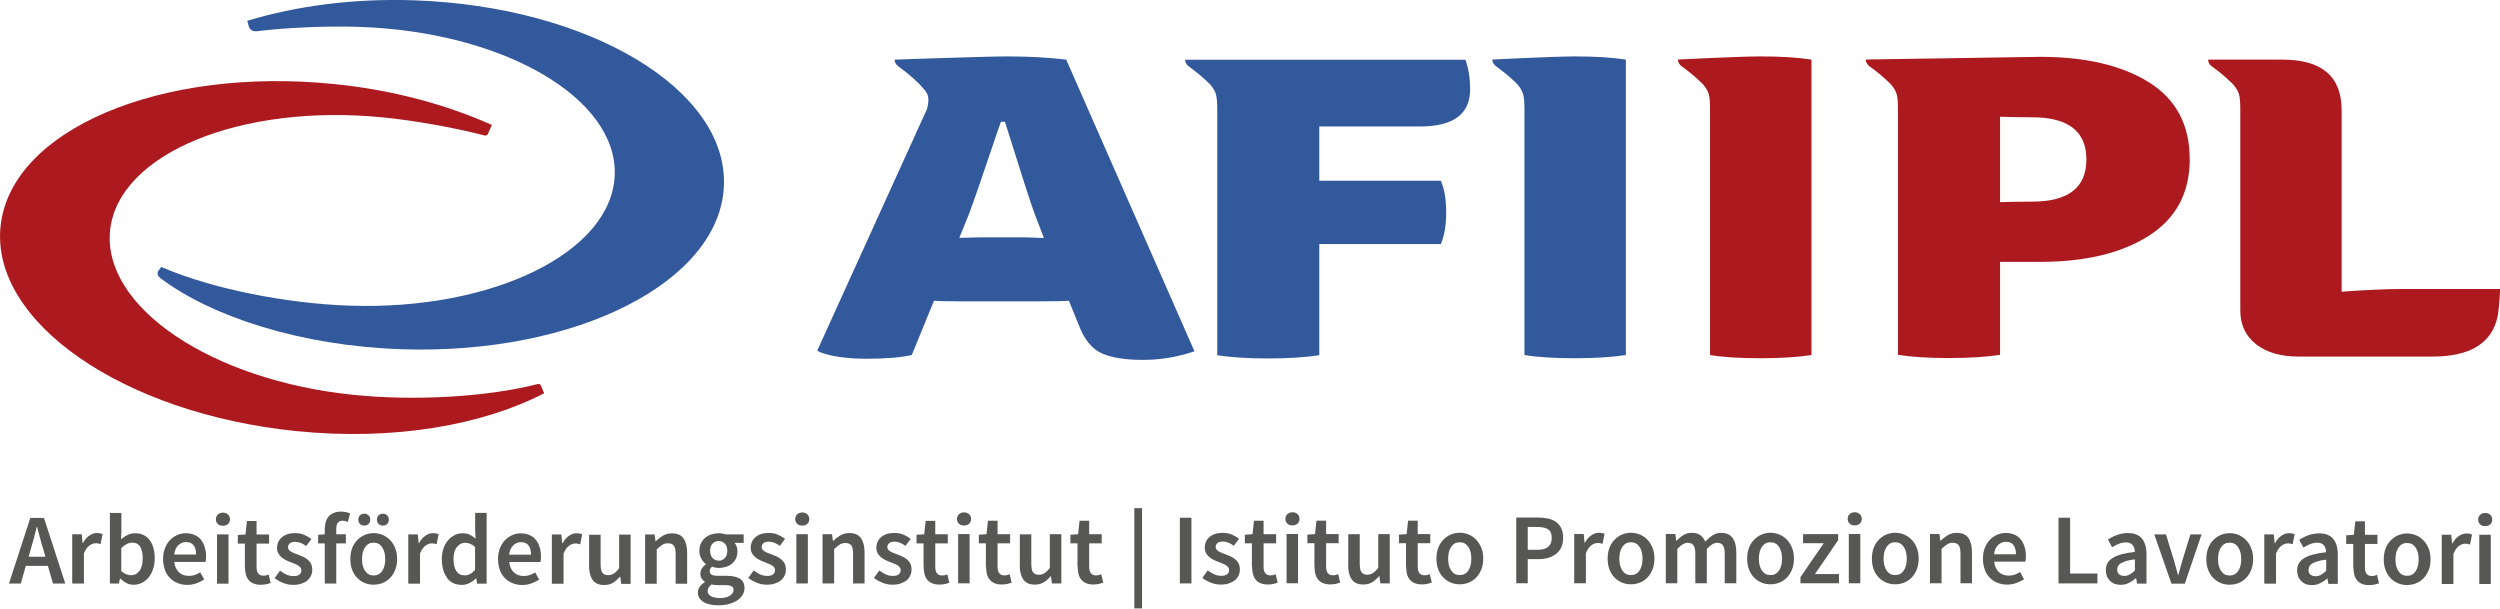<?xml version="1.0" encoding="UTF-8"?> <svg xmlns="http://www.w3.org/2000/svg" id="Ebene_2" viewBox="0 0 241.53 58.84"><defs><style>.cls-1{fill:#33599d;}.cls-1,.cls-2,.cls-3{stroke-width:0px;}.cls-2{fill:#575756;}.cls-3{fill:#ac191e;}</style></defs><g id="Ebene_1-2"><g id="Logo-mit-Zusatz"><path class="cls-3" d="m175.01,34.31V5.76c-1.3-.21-2.94-.31-4.93-.31s-7.97.3-7.97.3q0,.42.42.7c.57.42,1.13.84,1.98,1.67.57.7.7.98.7,2.51v23.67c1.26.21,2.88.31,4.87.31s3.63-.11,4.93-.31"></path><path class="cls-1" d="m110.4,34.77c1.73,0,3.39-.28,5-.83l-12.39-28.18c-1.73-.21-3.63-.31-5.71-.31s-10.87.31-10.87.31q0,.42.42.7c.57.42,1.13.84,1.98,1.67.55.68,1.13.89.73,2.4l-10.59,23.31s0,.1.43.25c1.03.36,2.53.57,4.35.57s3.26-.12,4.34-.36l2.14-5.24c.48.04,1.19.05,2.14.05h8.69c.99,0,1.73-.02,2.21-.05l.97,2.39c.52,1.35,1.24,2.24,2.17,2.67.93.43,2.26.65,3.99.65m-9.54-11.78c-.17,0-.47,0-.91-.03-.43-.02-.74-.03-.91-.03h-4.28l-2.08.05.97-2.39c.39-1.04.97-2.72,1.75-5.03.78-2.32,1.21-3.58,1.3-3.79h.39c1.6,5.12,2.57,8.13,2.92,9.03l.84,2.18Z"></path><path class="cls-1" d="m157.08,34.31V5.76c-1.3-.21-2.94-.31-4.93-.31s-7.97.3-7.97.3q0,.42.42.7c.57.42,1.13.84,1.98,1.67.56.7.7.98.7,2.51v23.67c1.26.21,2.88.31,4.87.31s3.63-.11,4.93-.31"></path><path class="cls-3" d="m241.53,27.92h-9.4c-1.56,0-3.52.09-5.9.26V10.64c0-3.25-1.91-4.88-5.71-4.88h-7.19q0,.42.42.7c.57.41,1.13.84,1.98,1.67.57.69.71.97.71,2.5h0s0,19.36,0,19.36c0,1.38.51,2.47,1.53,3.27,1.02.8,2.39,1.19,4.12,1.19h12.91c3.63,0,5.73-1.28,6.29-3.84.08-.31.17-1.21.26-2.7m-30-12.56c0-3.28-1.31-5.75-3.92-7.39-2.62-1.64-6.13-2.47-10.54-2.47l-16.83.26q0,.42.42.7c.56.41,1.13.84,1.98,1.67.57.69.71.97.71,2.5h0s0,23.66,0,23.66c1.3.21,2.93.31,4.9.31s3.62-.1,4.96-.31v-8.98h3.86c4.37,0,7.87-.84,10.51-2.52,2.64-1.68,3.96-4.16,3.96-7.45m-9.99.08c0,2.72-1.75,4.07-5.25,4.07-1.17,0-2.27.02-3.09.05v-8.25c.99.03,2.09.05,3.09.05,3.5,0,5.25,1.36,5.25,4.07"></path><path class="cls-1" d="m142.03,8.62c0-1.07-.15-2.02-.45-2.85h-22.78,0s-4.3,0-4.3,0q0,.42.42.7c.56.42,1.13.84,1.98,1.67.57.69.7.98.7,2.51h0s0,23.67,0,23.67c1.34.21,2.99.31,4.93.31s3.59-.11,4.93-.31v-10.74h11.74c.35-.79.52-1.82.52-3.06s-.17-2.26-.52-3.06h-11.74v-5.24h9.7c3.25,0,4.87-1.19,4.87-3.58"></path><path class="cls-1" d="m69.94,17.91C70.28,8.6,56.87.6,39.99.03c-5.88-.2-11.38.55-16.1,1.98l.15.54s.14.54.75.47c2.89-.36,6.88-.53,9.97-.42,13.87.47,24.9,6.87,24.63,14.31-.27,7.44-11.73,13.09-25.6,12.62-6.11-.2-13.36-1.63-18.21-3.74l-.28.37s-.27.37.22.73c4.96,3.72,13.53,6.52,23.25,6.85,16.88.57,30.83-6.52,31.17-15.82"></path><path class="cls-3" d="m47.52,12.07c-4.38-1.95-9.55-3.38-15.23-3.95C15.5,6.42,1.07,12.55.06,21.81c-1.01,9.26,11.79,18.14,28.58,19.84,9.36.95,17.96-.56,23.93-3.66l-.31-.74s-.09-.2-.3-.15c-4.87,1.26-11.93,1.65-17.78,1.05-13.81-1.4-24.34-8.53-23.54-15.93.81-7.4,12.66-12.26,26.46-10.87,2.94.3,6.66.95,9.73,1.74,0,0,.21.05.3-.14l.39-.88Z"></path><path class="cls-2" d="m239.53,56.42h1.11v-4.76h-1.11v4.76Zm1.06-5.76c.13-.12.19-.27.19-.46s-.06-.34-.19-.46c-.13-.12-.29-.18-.49-.18s-.37.06-.49.18c-.13.12-.19.27-.19.46s.06.34.19.46c.13.12.29.17.49.17s.36-.06.49-.17m-4.67,5.76h1.11v-2.91c.15-.36.33-.62.53-.76.21-.15.4-.22.59-.22.1,0,.19,0,.26.02.07.01.15.03.23.06l.19-.97c-.14-.06-.32-.1-.54-.1-.25,0-.5.08-.74.25-.24.16-.44.4-.61.71h-.04l-.08-.84h-.92v4.76Zm-4.19-3.53c.2-.29.47-.43.82-.43s.62.14.82.43c.2.29.3.67.3,1.16s-.1.86-.3,1.15c-.2.29-.47.43-.82.43s-.62-.14-.82-.43c-.2-.29-.3-.67-.3-1.15s.1-.87.3-1.16m-1.25,2.21c.12.31.29.57.5.78.21.21.45.37.72.48.27.11.56.16.85.16s.58-.05.86-.16.51-.27.72-.48c.21-.21.37-.47.5-.78.13-.31.19-.66.19-1.06s-.06-.75-.19-1.06c-.13-.31-.29-.57-.5-.78-.21-.21-.45-.38-.72-.49-.27-.11-.56-.17-.86-.17s-.58.06-.85.17c-.27.11-.51.28-.72.49-.21.21-.38.47-.5.78-.12.31-.18.66-.18,1.06s.06.75.18,1.06m-3.11-.29c0,.26.03.49.08.7.05.21.14.39.26.54.12.15.27.27.46.35.19.08.42.13.7.13.19,0,.36-.02.53-.05.16-.04.31-.08.44-.12l-.19-.82c-.07.03-.15.06-.24.08-.09.02-.17.03-.26.03-.45,0-.67-.28-.67-.83v-2.27h1.21v-.88h-1.21v-1.3h-.93l-.14,1.3-.74.05v.83h.68v2.27Zm-4.26-.09c.06-.1.15-.2.29-.28.13-.08.31-.15.53-.22.22-.06.49-.12.81-.15v1.07c-.17.17-.34.3-.5.39-.16.09-.34.14-.53.14s-.36-.05-.49-.15c-.13-.1-.19-.25-.19-.47,0-.12.03-.23.09-.33m-.78,1.43c.26.26.6.38,1.02.38.28,0,.55-.06.79-.18.24-.12.47-.27.68-.46h.03l.09.52h.91v-2.82c0-.67-.15-1.17-.44-1.53-.29-.35-.74-.53-1.34-.53-.38,0-.73.06-1.06.18-.33.12-.62.27-.89.44l.41.75c.21-.13.42-.24.64-.33.22-.09.45-.14.69-.14.16,0,.3.02.4.07.11.05.19.12.26.2.07.09.12.19.15.3.03.11.05.23.05.35-.98.11-1.69.3-2.13.58-.45.28-.67.67-.67,1.18,0,.42.13.76.39,1.01m-3.54.27h1.11v-2.91c.15-.36.33-.62.53-.76.21-.15.4-.22.59-.22.1,0,.19,0,.26.02.07.01.15.03.23.06l.19-.97c-.14-.06-.32-.1-.54-.1-.25,0-.5.08-.74.25-.24.16-.44.4-.61.71h-.04l-.08-.84h-.92v4.76Zm-4.19-3.53c.2-.29.47-.43.82-.43s.62.14.82.43c.2.29.3.67.3,1.16s-.1.86-.3,1.15c-.2.29-.47.43-.82.43s-.62-.14-.82-.43c-.2-.29-.3-.67-.3-1.15s.1-.87.3-1.16m-1.25,2.21c.12.31.29.57.5.78.21.21.45.37.72.48.27.11.56.16.85.16s.58-.05.86-.16.51-.27.72-.48c.21-.21.37-.47.5-.78.13-.31.19-.66.19-1.06s-.06-.75-.19-1.06c-.13-.31-.29-.57-.5-.78-.21-.21-.45-.38-.72-.49-.27-.11-.56-.17-.86-.17s-.58.06-.85.17c-.27.11-.51.28-.72.49-.21.21-.38.47-.5.78-.12.31-.18.66-.18,1.06s.06.75.18,1.06m-3.55,1.32h1.29l1.62-4.76h-1.08l-.76,2.47c-.07.23-.14.47-.2.71-.06.24-.13.48-.2.73h-.04c-.06-.25-.13-.49-.2-.73-.07-.24-.13-.47-.2-.71l-.76-2.47h-1.13l1.66,4.76Zm-5.16-1.7c.06-.1.15-.2.29-.28.13-.08.31-.15.53-.22.22-.06.49-.12.81-.15v1.07c-.17.17-.34.3-.5.39-.16.09-.34.14-.53.14s-.36-.05-.49-.15c-.13-.1-.19-.25-.19-.47,0-.12.03-.23.09-.33m-.78,1.43c.26.26.6.38,1.02.38.28,0,.55-.06.79-.18.24-.12.47-.27.68-.46h.03l.09.52h.91v-2.82c0-.67-.15-1.17-.44-1.53-.29-.35-.74-.53-1.34-.53-.38,0-.73.06-1.06.18-.33.12-.62.27-.89.44l.41.75c.21-.13.42-.24.64-.33.22-.09.45-.14.69-.14.16,0,.3.02.4.07.11.05.19.12.26.2.07.09.12.19.15.3.03.11.05.23.05.35-.98.11-1.69.3-2.13.58-.45.28-.67.67-.67,1.18,0,.42.13.76.39,1.01m-4.96.27h3.76v-.95h-2.64v-5.39h-1.12v6.34Zm-6.23-2.8c.05-.4.18-.7.4-.91.21-.2.46-.31.75-.31.33,0,.57.11.73.32.16.21.24.51.24.89h-2.11Zm-.9,1.48c.12.31.29.57.5.78.21.21.46.38.75.49.28.11.59.17.92.17.3,0,.59-.05.87-.15.28-.1.53-.22.76-.37l-.38-.7c-.17.11-.35.2-.53.26-.18.06-.37.09-.58.09-.39,0-.71-.12-.95-.35-.25-.23-.4-.57-.45-1h3.02c.03-.13.05-.3.05-.52,0-.33-.04-.63-.13-.91-.08-.28-.21-.52-.37-.72s-.37-.36-.62-.46c-.25-.11-.53-.16-.85-.16-.28,0-.55.06-.81.17-.26.12-.5.28-.7.49-.2.21-.37.47-.49.78-.12.31-.18.66-.18,1.05s.06.74.18,1.05m-5.29,1.32h1.11v-3.32c.2-.19.38-.34.54-.44.16-.1.34-.15.55-.15.26,0,.46.08.57.24.12.16.17.44.17.83v2.84h1.11v-2.98c0-.61-.12-1.07-.35-1.4-.23-.33-.6-.49-1.11-.49-.33,0-.62.07-.87.22-.25.15-.48.33-.69.53h-.04l-.08-.64h-.92v4.76Zm-4.19-3.53c.2-.29.47-.43.82-.43s.62.14.82.43c.2.29.3.67.3,1.16s-.1.86-.3,1.15c-.2.29-.47.43-.82.43s-.62-.14-.82-.43c-.2-.29-.3-.67-.3-1.15s.1-.87.3-1.16m-1.25,2.21c.12.31.29.57.5.78.21.21.45.37.72.48s.56.16.85.16.58-.05.86-.16c.27-.11.51-.27.72-.48.21-.21.37-.47.5-.78.13-.31.19-.66.19-1.06s-.06-.75-.19-1.06c-.13-.31-.29-.57-.5-.78-.21-.21-.45-.38-.72-.49-.27-.11-.56-.17-.86-.17s-.58.06-.85.17c-.27.11-.51.28-.72.49-.21.21-.38.47-.5.78-.12.31-.18.66-.18,1.06s.06.75.18,1.06m-2.41,1.32h1.11v-4.76h-1.11v4.76Zm1.06-5.76c.13-.12.19-.27.19-.46s-.06-.34-.19-.46c-.13-.12-.29-.18-.49-.18s-.36.06-.49.18c-.13.12-.19.27-.19.46s.06.34.19.46c.13.12.29.17.49.17s.36-.06.49-.17m-5.73,5.76h3.72v-.89h-2.32l2.24-3.27v-.59h-3.39v.88h2l-2.25,3.27v.6Zm-3.72-3.53c.2-.29.47-.43.82-.43s.62.14.82.43c.2.29.3.67.3,1.16s-.1.86-.3,1.15c-.2.29-.47.43-.82.43s-.62-.14-.82-.43c-.2-.29-.3-.67-.3-1.15s.1-.87.3-1.16m-1.25,2.21c.12.31.29.57.5.78.21.21.45.37.72.48s.56.16.85.16.58-.05.86-.16c.27-.11.51-.27.72-.48.21-.21.37-.47.5-.78s.19-.66.19-1.06-.06-.75-.19-1.06c-.13-.31-.29-.57-.5-.78-.21-.21-.45-.38-.72-.49-.27-.11-.56-.17-.86-.17s-.58.06-.85.17c-.27.11-.51.28-.72.49-.21.21-.38.47-.5.78-.12.31-.18.66-.18,1.06s.06.75.18,1.06m-8.04,1.32h1.11v-3.32c.37-.39.7-.59,1-.59.25,0,.44.08.56.24.12.16.18.44.18.83v2.84h1.11v-3.32c.37-.39.7-.59,1-.59.25,0,.43.08.55.24.12.16.18.44.18.83v2.84h1.12v-2.98c0-.61-.12-1.07-.36-1.4-.24-.33-.61-.49-1.11-.49-.3,0-.58.08-.82.24-.25.16-.48.36-.71.61-.11-.27-.27-.48-.48-.63-.21-.15-.49-.22-.84-.22-.3,0-.56.07-.8.22-.24.15-.45.33-.65.54h-.04l-.08-.65h-.92v4.76Zm-4.19-3.53c.2-.29.47-.43.82-.43s.62.14.82.43c.2.29.3.67.3,1.16s-.1.86-.3,1.15c-.2.29-.47.43-.82.43s-.62-.14-.82-.43c-.2-.29-.3-.67-.3-1.15s.1-.87.3-1.16m-1.25,2.21c.12.31.29.57.5.78.21.21.45.37.72.48.27.11.56.16.85.16s.58-.05.86-.16.52-.27.72-.48c.21-.21.37-.47.5-.78.13-.31.19-.66.19-1.06s-.06-.75-.19-1.06c-.13-.31-.29-.57-.5-.78-.21-.21-.45-.38-.72-.49-.27-.11-.56-.17-.86-.17s-.58.06-.85.17c-.27.11-.51.28-.72.49-.21.21-.38.47-.5.78-.12.31-.18.66-.18,1.06s.06.75.18,1.06m-3.39,1.32h1.11v-2.91c.15-.36.33-.62.53-.76.21-.15.4-.22.59-.22.1,0,.19,0,.26.02s.15.03.23.06l.19-.97c-.14-.06-.32-.1-.54-.1-.25,0-.5.08-.74.25-.24.16-.44.4-.61.71h-.04l-.08-.84h-.92v4.76Zm-4.51-3.23v-2.21h.92c.47,0,.81.08,1.05.23.23.15.35.43.35.83,0,.77-.47,1.15-1.4,1.15h-.92Zm-1.12,3.23h1.12v-2.33h1.01c.34,0,.66-.04.95-.12.29-.08.55-.21.77-.38.22-.17.39-.39.51-.64.12-.26.18-.56.18-.91,0-.37-.06-.68-.18-.93-.12-.25-.29-.45-.5-.61-.21-.16-.47-.26-.76-.33-.29-.06-.62-.1-.96-.1h-2.13v6.34Zm-6.27-3.53c.2-.29.47-.43.82-.43s.62.14.82.43c.2.29.3.67.3,1.16s-.1.86-.3,1.15c-.2.29-.47.43-.82.43s-.62-.14-.82-.43c-.2-.29-.3-.67-.3-1.15s.1-.87.3-1.16m-1.25,2.21c.12.31.29.57.5.78.21.21.45.37.72.48.27.11.56.16.85.16s.58-.05.86-.16c.27-.11.51-.27.72-.48.21-.21.37-.47.5-.78.13-.31.19-.66.19-1.06s-.06-.75-.19-1.06c-.13-.31-.29-.57-.5-.78-.21-.21-.45-.38-.72-.49-.27-.11-.56-.17-.86-.17s-.58.06-.85.17c-.27.11-.51.28-.72.49-.21.21-.38.47-.5.78-.12.31-.18.66-.18,1.06s.06.75.18,1.06m-3.11-.29c0,.26.03.49.08.7.05.21.14.39.26.54.12.15.27.27.47.35.19.08.42.13.7.13.19,0,.36-.02.53-.05.16-.04.31-.08.44-.12l-.19-.82c-.07.03-.15.06-.24.08-.09.02-.17.03-.26.03-.45,0-.67-.28-.67-.83v-2.27h1.21v-.88h-1.21v-1.3h-.93l-.14,1.3-.74.05v.83h.68v2.27Zm-5.6-.16c0,.61.12,1.07.35,1.4.23.33.6.49,1.11.49.33,0,.62-.07.86-.22.24-.15.47-.35.67-.59h.03l.09.7h.91v-4.76h-1.11v3.26c-.18.23-.35.4-.51.5-.16.1-.34.16-.55.16-.26,0-.45-.08-.56-.24-.12-.16-.17-.44-.17-.83v-2.84h-1.11v2.98Zm-3.25.16c0,.26.03.49.08.7.05.21.14.39.26.54.12.15.27.27.47.35.19.08.42.13.7.13.19,0,.36-.02.53-.05.16-.04.31-.08.44-.12l-.19-.82c-.07.03-.15.06-.24.08-.09.02-.17.03-.26.03-.45,0-.67-.28-.67-.83v-2.27h1.21v-.88h-1.21v-1.3h-.93l-.14,1.3-.74.05v.83h.68v2.27Zm-2.7,1.61h1.11v-4.76h-1.11v4.76Zm1.06-5.76c.13-.12.19-.27.19-.46s-.06-.34-.19-.46c-.13-.12-.29-.18-.49-.18s-.36.06-.49.18c-.13.12-.19.27-.19.46s.06.34.19.46c.13.12.29.17.49.17s.36-.06.49-.17m-4.39,4.16c0,.26.03.49.08.7.05.21.14.39.26.54.12.15.27.27.46.35.19.08.42.13.7.13.19,0,.36-.02.53-.05.16-.04.31-.08.44-.12l-.19-.82c-.07.03-.15.06-.24.08-.09.02-.17.03-.26.03-.45,0-.67-.28-.67-.83v-2.27h1.21v-.88h-1.21v-1.3h-.93l-.14,1.3-.74.05v.83h.68v2.27Zm-4.82,1.07c.23.19.51.34.83.47.32.13.64.19.97.19.3,0,.56-.04.79-.12.23-.08.43-.18.58-.31.16-.13.27-.29.35-.46.08-.18.12-.37.12-.58,0-.22-.04-.41-.12-.57-.08-.16-.19-.29-.32-.4-.13-.11-.28-.2-.44-.28-.16-.07-.32-.14-.48-.2-.13-.05-.25-.09-.37-.14-.12-.05-.22-.09-.31-.15-.09-.05-.16-.11-.22-.18-.05-.07-.08-.15-.08-.25,0-.15.06-.27.17-.37.11-.1.29-.15.53-.15.19,0,.37.04.54.11.17.07.34.17.51.3l.51-.68c-.19-.15-.42-.28-.69-.4-.26-.12-.56-.17-.89-.17-.54,0-.96.13-1.27.4-.31.26-.46.61-.46,1.03,0,.2.04.37.12.52.08.15.18.27.31.38.13.11.27.2.43.28.16.08.32.15.47.2.12.05.25.1.37.15.12.05.23.1.33.16.1.06.17.12.23.2.06.07.09.16.09.26,0,.17-.06.31-.18.41s-.31.16-.57.16-.47-.05-.68-.14c-.21-.09-.42-.22-.63-.39l-.52.72Zm-2.16.54h1.12v-6.34h-1.12v6.34Zm-4.4,2.42h.75v-9.69h-.75v9.69Zm-5.47-4.03c0,.26.03.49.08.7.05.21.14.39.26.54.12.15.27.27.46.35.19.08.42.13.7.13.19,0,.36-.02.53-.05.16-.04.31-.08.44-.12l-.19-.82c-.07.03-.15.06-.24.08-.09.02-.17.03-.26.03-.45,0-.67-.28-.67-.83v-2.27h1.21v-.88h-1.21v-1.3h-.93l-.14,1.3-.74.05v.83h.68v2.27Zm-5.6-.16c0,.61.12,1.07.35,1.4.23.33.6.49,1.11.49.33,0,.62-.07.86-.22s.47-.35.67-.59h.03l.09.7h.91v-4.76h-1.11v3.26c-.18.23-.35.4-.51.5-.16.1-.34.16-.55.16-.26,0-.45-.08-.56-.24-.12-.16-.17-.44-.17-.83v-2.84h-1.11v2.98Zm-3.25.16c0,.26.03.49.08.7.05.21.14.39.26.54.12.15.27.27.46.35.19.08.42.13.7.13.19,0,.36-.02.53-.05.16-.04.31-.08.44-.12l-.19-.82c-.07.03-.15.06-.24.08-.09.02-.17.03-.26.03-.45,0-.67-.28-.67-.83v-2.27h1.21v-.88h-1.21v-1.3h-.93l-.14,1.3-.74.05v.83h.68v2.27Zm-2.7,1.61h1.11v-4.76h-1.11v4.76Zm1.06-5.76c.13-.12.19-.27.19-.46s-.06-.34-.19-.46c-.13-.12-.29-.18-.49-.18s-.36.06-.49.18c-.13.12-.19.27-.19.46s.06.34.19.46c.13.12.29.17.49.17s.36-.06.49-.17m-4.39,4.16c0,.26.03.49.08.7.05.21.14.39.26.54.12.15.27.27.47.35.19.08.42.13.7.13.19,0,.36-.02.53-.05.16-.04.31-.08.44-.12l-.19-.82c-.07.03-.15.06-.24.08-.09.02-.17.03-.26.03-.45,0-.67-.28-.67-.83v-2.27h1.21v-.88h-1.21v-1.3h-.93l-.14,1.3-.74.05v.83h.68v2.27Zm-4.81,1.07c.23.19.51.34.83.47.32.13.64.19.97.19.3,0,.56-.04.79-.12s.43-.18.58-.31c.15-.13.27-.29.35-.46.08-.18.12-.37.12-.58,0-.22-.04-.41-.12-.57-.08-.16-.19-.29-.32-.4-.13-.11-.28-.2-.44-.28-.16-.07-.32-.14-.48-.2-.13-.05-.25-.09-.37-.14-.12-.05-.22-.09-.31-.15-.09-.05-.16-.11-.22-.18-.05-.07-.08-.15-.08-.25,0-.15.06-.27.17-.37.11-.1.29-.15.53-.15.19,0,.37.04.54.11.17.07.34.17.51.3l.51-.68c-.19-.15-.42-.28-.69-.4-.26-.12-.56-.17-.89-.17-.54,0-.96.13-1.27.4-.31.26-.47.61-.47,1.03,0,.2.04.37.12.52.08.15.18.27.31.38.13.11.27.2.43.28s.32.15.47.2c.12.05.25.1.37.15.12.05.23.1.33.16.1.06.17.12.23.2.06.07.09.16.09.26,0,.17-.06.31-.18.41-.12.11-.31.16-.57.16s-.47-.05-.68-.14c-.21-.09-.42-.22-.63-.39l-.52.72Zm-4.95.54h1.11v-3.32c.2-.19.38-.34.54-.44.16-.1.34-.15.55-.15.26,0,.46.08.57.24.12.16.17.44.17.83v2.84h1.11v-2.98c0-.61-.12-1.07-.35-1.4-.23-.33-.6-.49-1.11-.49-.33,0-.62.07-.87.22-.25.15-.48.33-.69.53h-.04l-.08-.64h-.92v4.76Zm-2.54,0h1.11v-4.76h-1.11v4.76Zm1.06-5.76c.13-.12.19-.27.19-.46s-.06-.34-.19-.46c-.13-.12-.29-.18-.49-.18s-.36.06-.49.18c-.13.12-.19.27-.19.46s.06.34.19.46c.13.12.29.17.49.17s.36-.06.49-.17m-5.71,5.22c.23.19.51.34.83.47.32.13.64.19.97.19.3,0,.56-.04.79-.12s.43-.18.58-.31c.15-.13.27-.29.35-.46.08-.18.12-.37.12-.58,0-.22-.04-.41-.12-.57-.08-.16-.19-.29-.32-.4-.13-.11-.28-.2-.44-.28-.16-.07-.32-.14-.48-.2-.13-.05-.25-.09-.37-.14-.12-.05-.22-.09-.31-.15-.09-.05-.16-.11-.22-.18-.05-.07-.08-.15-.08-.25,0-.15.06-.27.17-.37.11-.1.29-.15.53-.15.19,0,.37.04.54.11.17.07.34.17.51.3l.51-.68c-.19-.15-.42-.28-.69-.4-.26-.12-.56-.17-.89-.17-.54,0-.96.13-1.27.4-.31.26-.47.61-.47,1.03,0,.2.04.37.12.52.08.15.18.27.31.38.13.11.27.2.43.28s.32.15.47.2c.12.05.25.1.37.15.12.05.23.1.33.16.1.06.17.12.23.2.06.07.09.16.09.26,0,.17-.06.31-.18.41-.12.11-.31.16-.57.16s-.47-.05-.68-.14c-.21-.09-.42-.22-.63-.39l-.52.72Zm-3.44-1.91c-.16-.16-.24-.4-.24-.71s.08-.54.24-.7.36-.24.59-.24.43.08.59.25c.16.16.24.4.24.69s-.08.55-.24.71c-.16.16-.36.25-.58.25s-.43-.08-.59-.25m-1.29,3.86c.1.15.24.28.41.39.17.1.38.18.62.23.24.05.51.08.79.08.39,0,.74-.04,1.05-.13.31-.09.58-.21.8-.35.22-.15.39-.33.51-.53.12-.21.18-.43.18-.66,0-.41-.15-.71-.44-.9-.29-.18-.73-.28-1.3-.28h-.84c-.29,0-.49-.04-.61-.12s-.17-.18-.17-.32c0-.11.02-.2.06-.26.04-.06.1-.13.17-.19.11.05.22.08.33.1.11.02.22.03.32.03.25,0,.49-.04.71-.11.22-.07.41-.17.57-.31.16-.14.29-.3.38-.5.09-.2.14-.43.14-.7,0-.17-.03-.32-.08-.46-.05-.14-.12-.25-.19-.34h.87v-.82h-1.71c-.1-.03-.21-.06-.32-.08-.12-.02-.24-.03-.37-.03-.25,0-.49.04-.72.11-.23.07-.42.18-.6.33s-.31.32-.41.54c-.1.21-.15.46-.15.73s.06.53.19.75c.13.22.27.39.43.51v.04c-.14.1-.26.22-.36.37-.11.15-.16.32-.16.51s.04.36.12.48c.08.13.18.23.31.31v.04c-.22.14-.39.29-.5.46-.12.17-.17.36-.17.56s.05.39.15.54m1.15-1.34c.17.05.39.07.65.07h.65c.27,0,.48.03.62.1.15.06.22.19.22.38,0,.21-.12.39-.35.54-.24.15-.55.23-.93.23s-.68-.06-.9-.18c-.22-.12-.32-.29-.32-.5,0-.23.12-.44.37-.63m-6.4-.07h1.11v-3.32c.2-.19.38-.34.54-.44.16-.1.34-.15.55-.15.26,0,.46.08.57.24.12.16.17.44.17.83v2.84h1.11v-2.98c0-.61-.12-1.07-.35-1.4-.23-.33-.6-.49-1.11-.49-.33,0-.62.07-.87.22-.25.15-.48.33-.69.53h-.04l-.08-.64h-.92v4.76Zm-5.43-1.77c0,.61.12,1.07.35,1.4.23.33.6.49,1.11.49.33,0,.62-.07.86-.22.24-.15.47-.35.67-.59h.03l.09.7h.91v-4.76h-1.11v3.26c-.18.23-.35.4-.51.5-.16.1-.34.16-.55.16-.26,0-.45-.08-.56-.24-.12-.16-.17-.44-.17-.83v-2.84h-1.11v2.98Zm-3.57,1.77h1.11v-2.91c.15-.36.33-.62.53-.76.21-.15.4-.22.59-.22.1,0,.19,0,.26.02s.15.03.23.06l.19-.97c-.14-.06-.32-.1-.54-.1-.25,0-.5.08-.74.25-.24.16-.44.4-.61.71h-.04l-.08-.84h-.92v4.76Zm-4.15-2.8c.05-.4.18-.7.4-.91.21-.2.46-.31.75-.31.33,0,.57.11.73.32.16.21.24.51.24.89h-2.11Zm-.9,1.48c.12.31.29.57.5.78.21.21.46.38.75.49.28.11.59.17.92.17.3,0,.59-.05.87-.15.28-.1.53-.22.76-.37l-.38-.7c-.17.11-.35.2-.53.26-.18.06-.37.09-.58.09-.39,0-.71-.12-.95-.35-.25-.23-.4-.57-.45-1h3.02c.03-.13.05-.3.05-.52,0-.33-.04-.63-.13-.91-.08-.28-.21-.52-.37-.72s-.37-.36-.62-.46c-.25-.11-.53-.16-.85-.16-.28,0-.55.06-.81.17-.26.12-.5.28-.7.49-.2.21-.37.47-.49.78-.12.31-.18.66-.18,1.05s.06.74.18,1.05m-4.15-2.22c.21-.27.47-.41.78-.41.16,0,.32.03.48.09.16.06.32.16.49.31v2.22c-.31.36-.64.53-1,.53s-.62-.13-.8-.4c-.18-.27-.28-.66-.28-1.18s.11-.89.32-1.16m-.94,3.01c.35.44.83.65,1.43.65.26,0,.5-.06.74-.18.23-.12.44-.27.61-.45h.04l.08.51h.92v-6.84h-1.11v1.72l.04.77c-.19-.16-.37-.29-.56-.38-.19-.09-.42-.14-.69-.14s-.51.06-.75.17c-.24.12-.46.28-.64.49-.19.21-.34.47-.45.78-.11.31-.17.66-.17,1.05,0,.79.18,1.4.53,1.84m-3.75.54h1.11v-2.91c.15-.36.33-.62.53-.76.21-.15.4-.22.59-.22.1,0,.19,0,.26.02.07.01.15.03.23.06l.19-.97c-.14-.06-.32-.1-.54-.1-.25,0-.5.08-.74.25-.24.16-.44.4-.61.71h-.04l-.08-.84h-.92v4.76Zm-2.06-5.77c.11-.11.16-.25.16-.42s-.05-.3-.16-.41c-.11-.11-.24-.16-.41-.16s-.31.06-.42.16c-.11.11-.16.25-.16.41s.05.31.16.42c.11.11.25.16.42.16s.31-.05.41-.16m-1.8,0c.11-.11.16-.25.16-.42s-.05-.3-.16-.41c-.11-.11-.25-.16-.42-.16s-.31.06-.41.16c-.11.11-.16.25-.16.41s.05.31.16.42c.11.11.24.16.41.16s.31-.05.42-.16m-.33,2.24c.2-.29.47-.43.82-.43s.62.14.82.43c.2.29.3.67.3,1.16s-.1.86-.3,1.15c-.2.29-.47.43-.82.43s-.62-.14-.82-.43c-.2-.29-.3-.67-.3-1.15s.1-.87.3-1.16m-1.25,2.21c.12.31.29.57.5.78.21.21.45.37.72.48.27.11.56.16.85.16s.58-.05.86-.16c.27-.11.51-.27.72-.48.21-.21.37-.47.5-.78.13-.31.19-.66.19-1.06s-.06-.75-.19-1.06c-.13-.31-.29-.57-.5-.78-.21-.21-.45-.38-.72-.49-.27-.11-.56-.17-.86-.17s-.58.06-.85.17c-.27.11-.51.28-.72.49-.21.21-.38.47-.5.78-.12.31-.18.66-.18,1.06s.06.75.18,1.06m-.2-5.47c-.11-.05-.24-.08-.39-.12-.15-.03-.31-.05-.48-.05-.28,0-.52.04-.72.13-.2.08-.36.2-.49.35-.13.15-.22.33-.28.54-.06.21-.09.44-.09.68v.49l-.64.05v.83h.64v3.88h1.11v-3.88h.93v-.88h-.93v-.51c0-.54.2-.8.6-.8.17,0,.35.04.52.12l.21-.83Zm-7.3,6.25c.23.19.51.34.83.47.32.13.64.19.97.19.3,0,.56-.04.79-.12s.43-.18.58-.31c.15-.13.27-.29.35-.46.08-.18.12-.37.12-.58,0-.22-.04-.41-.12-.57-.08-.16-.19-.29-.32-.4-.13-.11-.28-.2-.44-.28-.16-.07-.32-.14-.48-.2-.13-.05-.25-.09-.37-.14-.12-.05-.22-.09-.31-.15-.09-.05-.16-.11-.22-.18-.05-.07-.08-.15-.08-.25,0-.15.06-.27.17-.37.11-.1.29-.15.53-.15.19,0,.37.04.54.11.17.07.34.17.51.3l.51-.68c-.19-.15-.42-.28-.69-.4-.26-.12-.56-.17-.89-.17-.54,0-.96.13-1.27.4-.31.26-.47.61-.47,1.03,0,.2.04.37.12.52.08.15.18.27.31.38.13.11.27.2.43.28.16.08.32.15.47.2.12.05.25.1.37.15.12.05.23.1.33.16.1.06.17.12.23.2.06.07.09.16.09.26,0,.17-.06.31-.18.41-.12.11-.31.16-.57.16s-.47-.05-.68-.14c-.21-.09-.42-.22-.63-.39l-.52.72Zm-2.86-1.07c0,.26.03.49.08.7.05.21.14.39.26.54.12.15.27.27.47.35.19.08.42.13.7.13.19,0,.36-.02.53-.05.16-.04.31-.08.44-.12l-.19-.82c-.07.03-.15.06-.24.08-.09.02-.17.03-.26.03-.45,0-.67-.28-.67-.83v-2.27h1.21v-.88h-1.21v-1.3h-.93l-.14,1.3-.74.05v.83h.68v2.27Zm-2.7,1.61h1.11v-4.76h-1.11v4.76Zm1.06-5.76c.13-.12.19-.27.19-.46s-.06-.34-.19-.46c-.13-.12-.29-.18-.49-.18s-.36.06-.49.18c-.13.12-.19.27-.19.46s.06.34.19.46c.13.12.29.17.49.17s.36-.06.49-.17m-5.2,2.96c.05-.4.18-.7.4-.91.21-.2.46-.31.75-.31.33,0,.57.11.73.32.16.21.24.51.24.89h-2.11Zm-.9,1.48c.12.31.29.57.5.78.21.21.46.38.75.49.28.11.59.17.92.17.3,0,.59-.05.87-.15.28-.1.53-.22.76-.37l-.38-.7c-.17.11-.35.2-.53.26-.18.06-.37.09-.58.09-.39,0-.71-.12-.95-.35-.25-.23-.4-.57-.45-1h3.02c.03-.13.05-.3.05-.52,0-.33-.04-.63-.13-.91-.08-.28-.21-.52-.37-.72-.16-.2-.37-.36-.62-.46-.25-.11-.53-.16-.85-.16-.28,0-.55.06-.81.17-.26.12-.5.28-.7.49-.2.21-.37.47-.49.78-.12.31-.18.66-.18,1.05s.06.74.18,1.05m-4.22-2.1c.36-.36.71-.53,1.05-.53.36,0,.62.13.78.4.16.26.24.64.24,1.11,0,.54-.11.95-.32,1.23-.21.27-.48.41-.79.41-.14,0-.3-.03-.46-.09-.16-.06-.33-.16-.5-.31v-2.22Zm-1.11,3.42h.88l.1-.48h.03c.2.19.41.34.63.45.22.1.44.15.66.15.26,0,.52-.06.77-.17.25-.12.46-.28.65-.5.19-.22.34-.49.45-.81.11-.32.17-.68.17-1.09,0-.37-.04-.7-.13-1-.08-.3-.21-.55-.37-.76-.16-.21-.36-.37-.59-.48-.23-.11-.5-.17-.79-.17-.25,0-.49.05-.72.16-.24.11-.45.25-.65.43l.03-.79v-1.76h-1.11v6.84Zm-3.61,0h1.11v-2.91c.15-.36.33-.62.53-.76.21-.15.4-.22.59-.22.1,0,.19,0,.26.02s.15.03.23.06l.19-.97c-.14-.06-.32-.1-.54-.1-.25,0-.5.08-.74.25-.24.16-.44.4-.61.71h-.04l-.08-.84h-.92v4.76Zm-1.87,0h1.18l-2.06-6.34h-1.32l-2.06,6.34h1.14l.49-1.71h2.13l.49,1.71Zm-2.36-2.6l.22-.77c.1-.34.2-.68.29-1.03.09-.35.18-.71.27-1.06h.04c.09.35.18.7.28,1.06.09.36.19.7.3,1.04l.22.77h-1.62Z"></path></g></g></svg> 